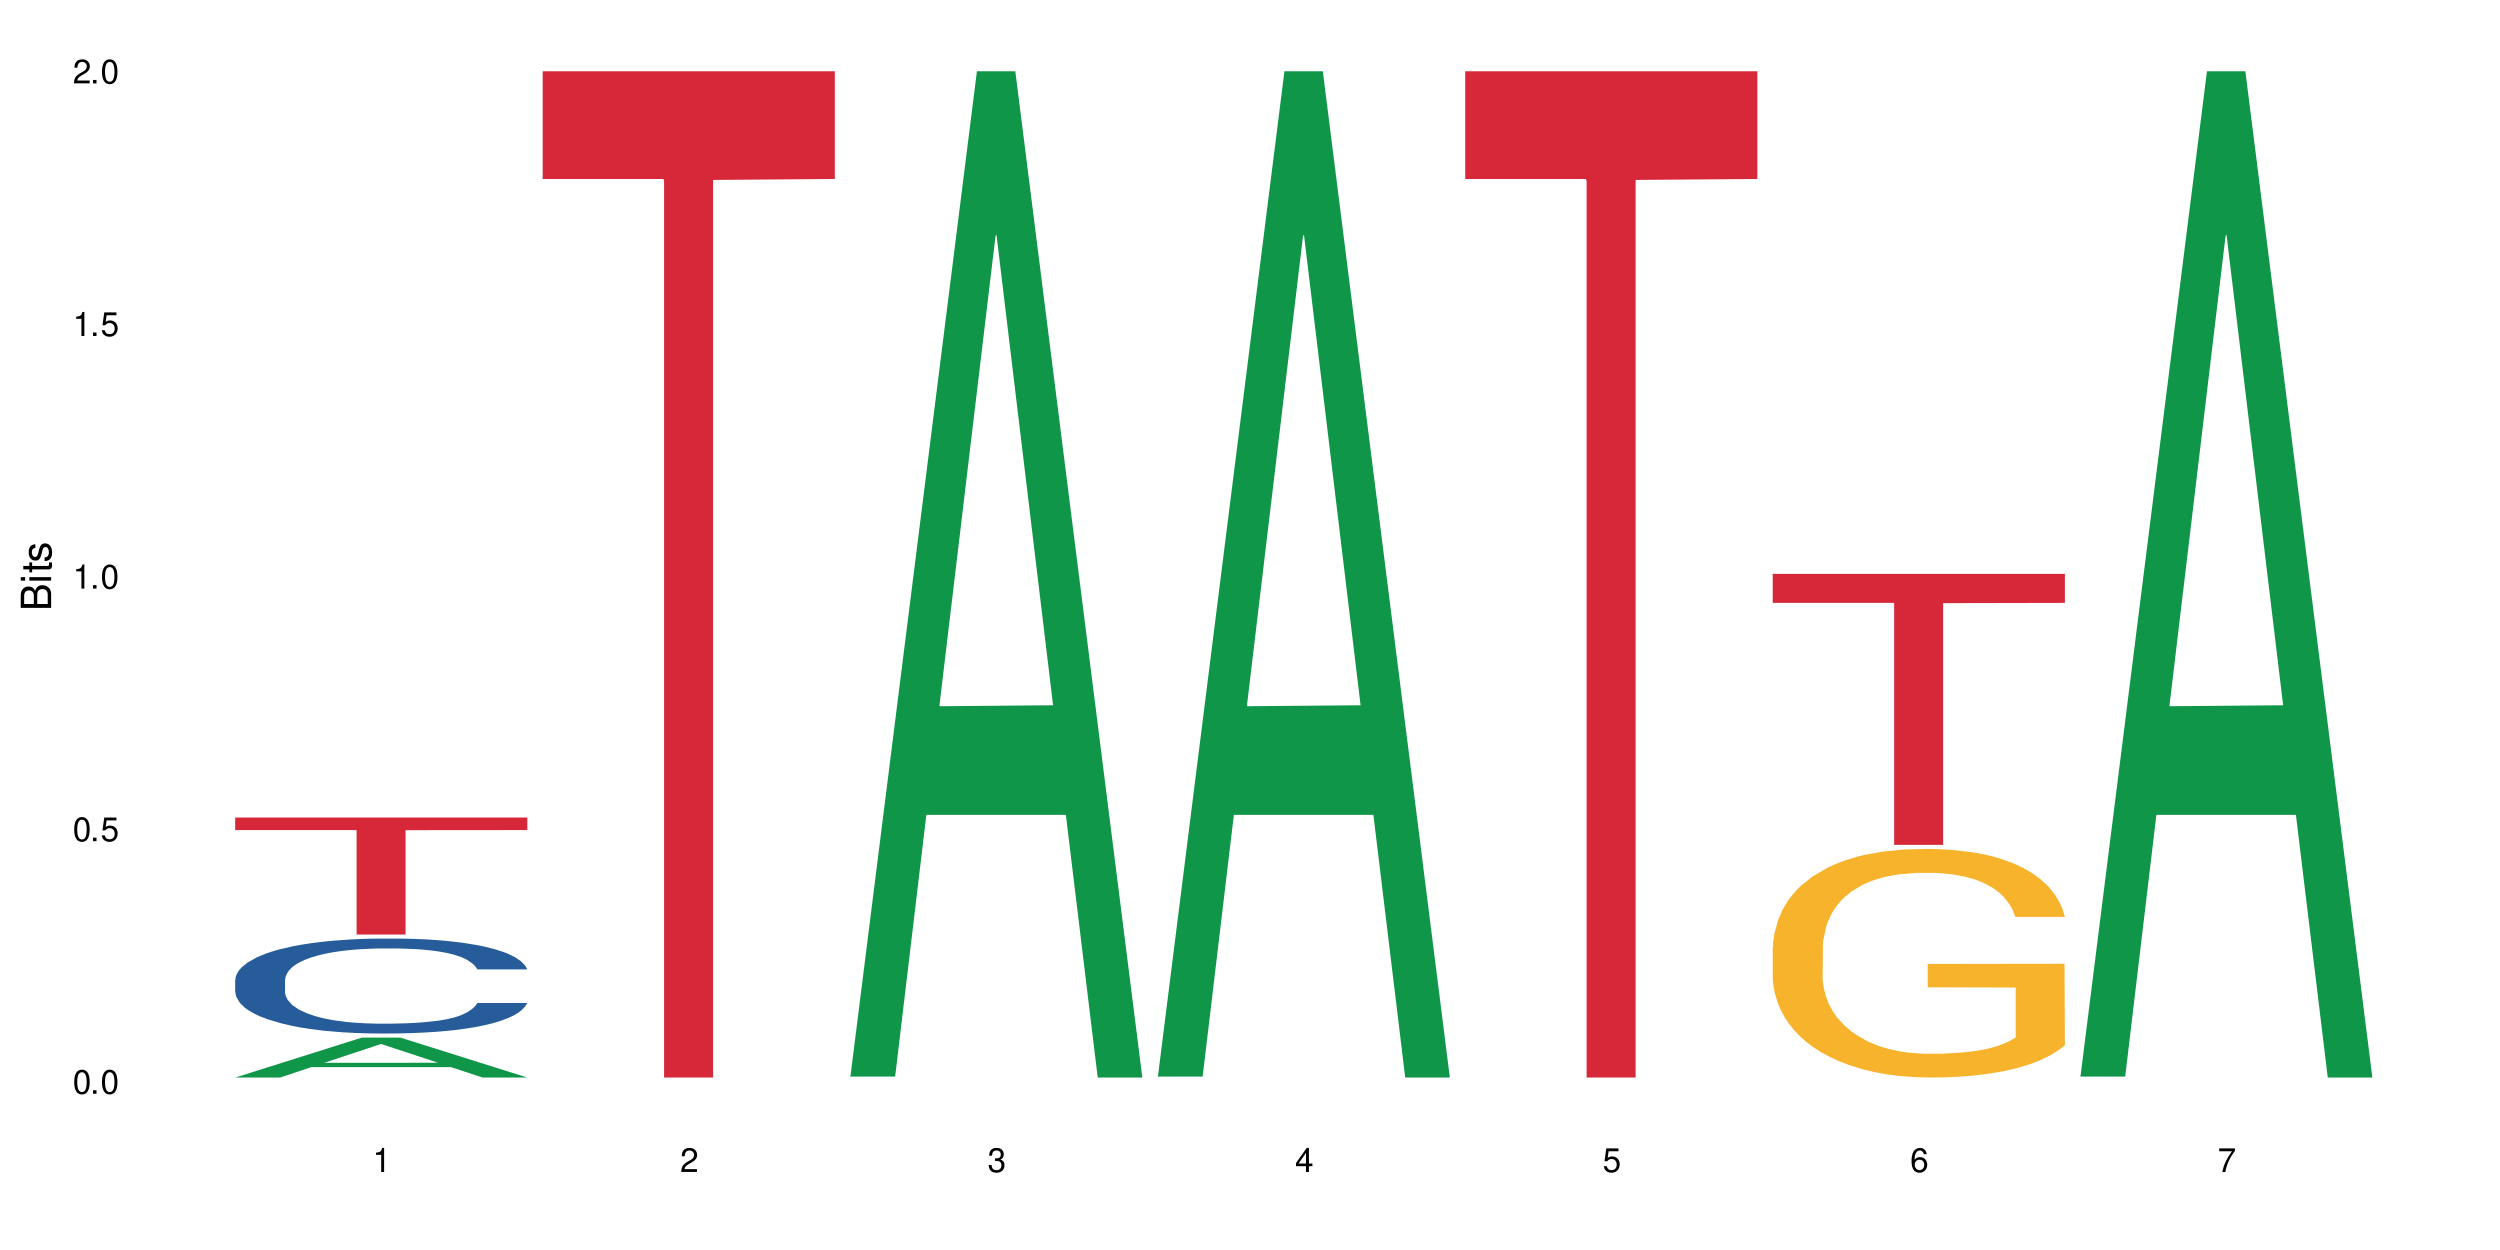 <?xml version="1.0" encoding="UTF-8"?>
<svg xmlns="http://www.w3.org/2000/svg" xmlns:xlink="http://www.w3.org/1999/xlink" width="720" height="360" viewBox="0 0 720 360">
<defs>
<g>
<g id="glyph-0-0">
</g>
<g id="glyph-0-1">
<path d="M 2.641 -6.938 C 2 -6.938 1.422 -6.656 1.078 -6.172 C 0.641 -5.562 0.406 -4.641 0.406 -3.359 C 0.406 -1.016 1.188 0.219 2.641 0.219 C 4.078 0.219 4.859 -1.016 4.859 -3.297 C 4.859 -4.641 4.656 -5.547 4.203 -6.172 C 3.844 -6.656 3.281 -6.938 2.641 -6.938 Z M 2.641 -6.188 C 3.547 -6.188 4 -5.25 4 -3.375 C 4 -1.406 3.562 -0.484 2.625 -0.484 C 1.734 -0.484 1.281 -1.438 1.281 -3.344 C 1.281 -5.25 1.734 -6.188 2.641 -6.188 Z M 2.641 -6.188 "/>
</g>
<g id="glyph-0-2">
<path d="M 1.828 -1 L 0.828 -1 L 0.828 0 L 1.828 0 Z M 1.828 -1 "/>
</g>
<g id="glyph-0-3">
<path d="M 4.562 -6.797 L 1.062 -6.797 L 0.547 -3.094 L 1.328 -3.094 C 1.719 -3.562 2.047 -3.734 2.578 -3.734 C 3.484 -3.734 4.062 -3.109 4.062 -2.094 C 4.062 -1.125 3.484 -0.531 2.578 -0.531 C 1.828 -0.531 1.375 -0.906 1.188 -1.672 L 0.328 -1.672 C 0.453 -1.109 0.547 -0.844 0.75 -0.594 C 1.125 -0.078 1.828 0.219 2.594 0.219 C 3.969 0.219 4.922 -0.781 4.922 -2.219 C 4.922 -3.562 4.031 -4.484 2.719 -4.484 C 2.25 -4.484 1.859 -4.359 1.469 -4.062 L 1.734 -5.969 L 4.562 -5.969 Z M 4.562 -6.797 "/>
</g>
<g id="glyph-0-4">
<path d="M 2.484 -4.938 L 2.484 0 L 3.328 0 L 3.328 -6.938 L 2.766 -6.938 C 2.469 -5.875 2.281 -5.734 0.984 -5.562 L 0.984 -4.938 Z M 2.484 -4.938 "/>
</g>
<g id="glyph-0-5">
<path d="M 4.859 -0.828 L 1.281 -0.828 C 1.359 -1.406 1.672 -1.781 2.5 -2.281 L 3.469 -2.828 C 4.406 -3.344 4.906 -4.062 4.906 -4.906 C 4.906 -5.484 4.672 -6.031 4.266 -6.406 C 3.859 -6.766 3.375 -6.938 2.719 -6.938 C 1.859 -6.938 1.219 -6.625 0.844 -6.031 C 0.609 -5.672 0.5 -5.234 0.484 -4.531 L 1.328 -4.531 C 1.359 -5.016 1.406 -5.281 1.531 -5.516 C 1.75 -5.938 2.188 -6.203 2.703 -6.203 C 3.469 -6.203 4.031 -5.641 4.031 -4.891 C 4.031 -4.344 3.719 -3.859 3.125 -3.516 L 2.234 -3 C 0.812 -2.172 0.406 -1.531 0.328 -0.016 L 4.859 -0.016 Z M 4.859 -0.828 "/>
</g>
<g id="glyph-0-6">
<path d="M 2.125 -3.188 L 2.578 -3.188 C 3.5 -3.188 3.984 -2.766 3.984 -1.922 C 3.984 -1.062 3.469 -0.531 2.594 -0.531 C 1.656 -0.531 1.203 -1 1.156 -2.016 L 0.312 -2.016 C 0.344 -1.453 0.438 -1.094 0.609 -0.781 C 0.953 -0.109 1.625 0.219 2.547 0.219 C 3.953 0.219 4.859 -0.625 4.859 -1.938 C 4.859 -2.828 4.516 -3.297 3.703 -3.594 C 4.344 -3.844 4.656 -4.328 4.656 -5.031 C 4.656 -6.219 3.875 -6.938 2.578 -6.938 C 1.203 -6.938 0.484 -6.172 0.453 -4.703 L 1.297 -4.703 C 1.312 -5.125 1.344 -5.359 1.453 -5.578 C 1.641 -5.969 2.062 -6.203 2.594 -6.203 C 3.344 -6.203 3.797 -5.75 3.797 -5 C 3.797 -4.516 3.609 -4.219 3.25 -4.047 C 3.016 -3.953 2.703 -3.922 2.125 -3.906 Z M 2.125 -3.188 "/>
</g>
<g id="glyph-0-7">
<path d="M 3.141 -1.672 L 3.141 0 L 3.984 0 L 3.984 -1.672 L 4.984 -1.672 L 4.984 -2.438 L 3.984 -2.438 L 3.984 -6.938 L 3.359 -6.938 L 0.266 -2.578 L 0.266 -1.672 Z M 3.141 -2.438 L 1 -2.438 L 3.141 -5.5 Z M 3.141 -2.438 "/>
</g>
<g id="glyph-0-8">
<path d="M 4.781 -5.125 C 4.609 -6.266 3.891 -6.938 2.844 -6.938 C 2.094 -6.938 1.422 -6.578 1.031 -5.953 C 0.594 -5.266 0.406 -4.422 0.406 -3.172 C 0.406 -2 0.578 -1.25 0.984 -0.641 C 1.359 -0.078 1.953 0.219 2.703 0.219 C 3.984 0.219 4.922 -0.75 4.922 -2.094 C 4.922 -3.375 4.062 -4.281 2.844 -4.281 C 2.172 -4.281 1.641 -4.031 1.281 -3.516 C 1.281 -5.234 1.828 -6.188 2.797 -6.188 C 3.391 -6.188 3.797 -5.797 3.938 -5.125 Z M 2.734 -3.531 C 3.547 -3.531 4.062 -2.953 4.062 -2.031 C 4.062 -1.156 3.484 -0.531 2.703 -0.531 C 1.922 -0.531 1.328 -1.188 1.328 -2.078 C 1.328 -2.938 1.906 -3.531 2.734 -3.531 Z M 2.734 -3.531 "/>
</g>
<g id="glyph-0-9">
<path d="M 4.984 -6.797 L 0.438 -6.797 L 0.438 -5.969 L 4.109 -5.969 C 2.5 -3.656 1.828 -2.234 1.328 0 L 2.219 0 C 2.594 -2.172 3.453 -4.047 4.984 -6.094 Z M 4.984 -6.797 "/>
</g>
<g id="glyph-1-0">
</g>
<g id="glyph-1-1">
<path d="M 0 -0.953 L 0 -4.891 C 0 -5.719 -0.234 -6.344 -0.734 -6.797 C -1.188 -7.234 -1.812 -7.469 -2.5 -7.469 C -3.547 -7.469 -4.188 -7 -4.625 -5.875 C -4.984 -6.688 -5.625 -7.094 -6.531 -7.094 C -7.172 -7.094 -7.734 -6.859 -8.141 -6.391 C -8.562 -5.922 -8.75 -5.344 -8.75 -4.5 L -8.75 -0.953 Z M -4.984 -2.062 L -7.766 -2.062 L -7.766 -4.219 C -7.766 -4.844 -7.688 -5.203 -7.453 -5.5 C -7.219 -5.812 -6.859 -5.969 -6.375 -5.969 C -5.891 -5.969 -5.531 -5.812 -5.297 -5.5 C -5.062 -5.203 -4.984 -4.844 -4.984 -4.219 Z M -0.984 -2.062 L -4 -2.062 L -4 -4.781 C -4 -5.766 -3.438 -6.359 -2.484 -6.359 C -1.547 -6.359 -0.984 -5.766 -0.984 -4.781 Z M -0.984 -2.062 "/>
</g>
<g id="glyph-1-2">
<path d="M -6.281 -1.797 L -6.281 -0.797 L 0 -0.797 L 0 -1.797 Z M -8.75 -1.797 L -8.75 -0.797 L -7.484 -0.797 L -7.484 -1.797 Z M -8.75 -1.797 "/>
</g>
<g id="glyph-1-3">
<path d="M -6.281 -3.047 L -6.281 -2.016 L -8.016 -2.016 L -8.016 -1.016 L -6.281 -1.016 L -6.281 -0.172 L -5.469 -0.172 L -5.469 -1.016 L -0.719 -1.016 C -0.078 -1.016 0.281 -1.453 0.281 -2.234 C 0.281 -2.5 0.25 -2.719 0.188 -3.047 L -0.641 -3.047 C -0.609 -2.906 -0.594 -2.766 -0.594 -2.562 C -0.594 -2.141 -0.719 -2.016 -1.156 -2.016 L -5.469 -2.016 L -5.469 -3.047 Z M -6.281 -3.047 "/>
</g>
<g id="glyph-1-4">
<path d="M -4.531 -5.25 C -5.766 -5.25 -6.469 -4.422 -6.469 -2.969 C -6.469 -1.516 -5.719 -0.562 -4.547 -0.562 C -3.562 -0.562 -3.094 -1.062 -2.734 -2.562 L -2.516 -3.484 C -2.344 -4.188 -2.094 -4.469 -1.641 -4.469 C -1.047 -4.469 -0.641 -3.875 -0.641 -3 C -0.641 -2.453 -0.797 -2 -1.062 -1.75 C -1.25 -1.594 -1.422 -1.531 -1.875 -1.469 L -1.875 -0.406 C -0.422 -0.453 0.281 -1.266 0.281 -2.922 C 0.281 -4.5 -0.5 -5.516 -1.719 -5.516 C -2.656 -5.516 -3.172 -4.984 -3.469 -3.734 L -3.703 -2.766 C -3.891 -1.953 -4.156 -1.609 -4.594 -1.609 C -5.188 -1.609 -5.547 -2.125 -5.547 -2.938 C -5.547 -3.75 -5.203 -4.172 -4.531 -4.203 Z M -4.531 -5.25 "/>
</g>
</g>
</defs>
<rect x="-72" y="-36" width="864" height="432" fill="rgb(100%, 100%, 100%)" fill-opacity="1"/>
<path fill-rule="nonzero" fill="rgb(6.275%, 58.824%, 28.235%)" fill-opacity="1" d="M 67.73 310.32 L 67.82 310.312 L 104.227 298.824 L 115.281 298.824 L 151.867 310.332 L 139.012 310.332 L 129.844 307.328 L 89.664 307.328 L 80.676 310.32 L 67.73 310.32 L 93.527 306.086 L 126.156 306.074 L 109.887 300.703 L 109.707 300.691 L 109.527 300.727 L 93.438 306.074 L 93.527 306.086 Z M 67.73 310.32 "/>
<path fill-rule="nonzero" fill="rgb(14.51%, 36.078%, 60%)" fill-opacity="1" d="M 67.73 282.207 L 67.832 282.184 L 67.832 281.582 L 68.141 280.633 L 68.859 279.434 L 69.578 278.609 L 71.426 277.133 L 73.988 275.707 L 76.656 274.609 L 78.605 273.957 L 80.352 273.457 L 84.352 272.531 L 86.918 272.059 L 89.688 271.633 L 93.074 271.207 L 95.535 270.957 L 101.078 270.559 L 105.18 270.383 L 108.363 270.309 L 115.238 270.309 L 119.34 270.406 L 122.316 270.531 L 125.598 270.734 L 128.371 270.957 L 133.191 271.508 L 137.5 272.207 L 139.449 272.609 L 142.527 273.383 L 144.891 274.133 L 146.531 274.781 L 148.379 275.707 L 150.02 276.832 L 151.25 278.109 L 151.867 279.184 L 137.5 279.184 L 136.785 278.184 L 135.961 277.41 L 134.422 276.383 L 132.883 275.656 L 130.73 274.934 L 128.781 274.457 L 126.113 273.984 L 123.754 273.684 L 121.289 273.457 L 118.93 273.309 L 114.414 273.156 L 109.184 273.156 L 107.234 273.207 L 103.23 273.406 L 101.078 273.582 L 98 273.934 L 95.844 274.258 L 93.281 274.758 L 91.535 275.184 L 89.379 275.832 L 87.84 276.41 L 86.098 277.234 L 85.07 277.859 L 84.148 278.559 L 83.328 279.383 L 82.711 280.258 L 82.301 281.184 L 82.094 282.082 L 82.094 285.957 L 82.301 286.859 L 82.812 287.91 L 84.148 289.434 L 86.098 290.758 L 88.355 291.809 L 90.508 292.559 L 91.742 292.91 L 93.383 293.309 L 95.945 293.809 L 99.641 294.309 L 101.797 294.508 L 105.078 294.707 L 108.465 294.809 L 112.98 294.809 L 116.98 294.707 L 119.648 294.582 L 122.418 294.383 L 126.215 293.957 L 128.574 293.559 L 130.629 293.082 L 132.168 292.609 L 133.191 292.207 L 134.73 291.434 L 135.961 290.582 L 136.887 289.707 L 137.5 288.859 L 151.867 288.859 L 151.25 289.859 L 150.328 290.832 L 149.402 291.559 L 147.969 292.434 L 146.324 293.207 L 143.965 294.082 L 142.016 294.66 L 139.449 295.285 L 137.09 295.758 L 134.527 296.184 L 130.73 296.684 L 128.266 296.934 L 125.598 297.16 L 122.418 297.359 L 118.418 297.535 L 114.109 297.633 L 110.105 297.66 L 105.797 297.609 L 102.617 297.508 L 98.41 297.285 L 93.176 296.836 L 89.379 296.359 L 86.406 295.883 L 83.84 295.383 L 80.969 294.707 L 77.273 293.609 L 75.016 292.758 L 73.477 292.059 L 71.734 291.082 L 70.5 290.207 L 69.066 288.809 L 68.039 287.035 L 67.73 285.66 Z M 67.73 282.207 "/>
<path fill-rule="nonzero" fill="rgb(83.922%, 15.686%, 22.353%)" fill-opacity="1" d="M 67.73 235.457 L 151.867 235.457 L 151.867 239.062 L 116.801 239.094 L 116.801 269.145 L 102.695 269.145 L 102.695 239.125 L 102.488 239.062 L 67.73 239.062 Z M 67.73 235.457 "/>
<path fill-rule="nonzero" fill="rgb(83.922%, 15.686%, 22.353%)" fill-opacity="1" d="M 156.293 20.527 L 240.43 20.527 L 240.43 51.547 L 205.363 51.82 L 205.363 310.332 L 191.258 310.332 L 191.258 52.094 L 191.051 51.547 L 156.293 51.547 Z M 156.293 20.527 "/>
<path fill-rule="nonzero" fill="rgb(6.275%, 58.824%, 28.235%)" fill-opacity="1" d="M 244.859 310.059 L 244.949 309.789 L 281.352 20.527 L 292.41 20.527 L 328.992 310.332 L 316.141 310.332 L 306.969 234.684 L 266.789 234.684 L 257.801 310.059 L 244.859 310.059 L 270.656 203.391 L 303.285 203.117 L 287.016 67.875 L 286.836 67.602 L 286.656 68.418 L 270.566 203.117 L 270.656 203.391 Z M 244.859 310.059 "/>
<path fill-rule="nonzero" fill="rgb(6.275%, 58.824%, 28.235%)" fill-opacity="1" d="M 333.422 310.059 L 333.512 309.789 L 369.914 20.527 L 380.973 20.527 L 417.555 310.332 L 404.703 310.332 L 395.535 234.684 L 355.355 234.684 L 346.363 310.059 L 333.422 310.059 L 359.219 203.391 L 391.848 203.117 L 375.578 67.875 L 375.398 67.602 L 375.219 68.418 L 359.129 203.117 L 359.219 203.391 Z M 333.422 310.059 "/>
<path fill-rule="nonzero" fill="rgb(83.922%, 15.686%, 22.353%)" fill-opacity="1" d="M 421.984 20.527 L 506.121 20.527 L 506.121 51.547 L 471.055 51.82 L 471.055 310.332 L 456.945 310.332 L 456.945 52.094 L 456.742 51.547 L 421.984 51.547 Z M 421.984 20.527 "/>
<path fill-rule="nonzero" fill="rgb(96.863%, 70.196%, 16.863%)" fill-opacity="1" d="M 510.547 272.688 L 510.652 272.625 L 510.652 271.422 L 511.062 268.719 L 512.086 264.988 L 513.422 261.922 L 514.855 259.516 L 515.781 258.254 L 517.32 256.449 L 518.652 255.125 L 522.039 252.418 L 526.348 249.895 L 528.707 248.812 L 531.375 247.789 L 535.172 246.645 L 536.918 246.227 L 542.254 245.262 L 548.305 244.66 L 554.977 244.48 L 558.055 244.543 L 562.262 244.781 L 568.008 245.445 L 571.289 246.043 L 573.855 246.645 L 576.523 247.43 L 579.805 248.629 L 582.883 250.074 L 585.348 251.516 L 587.809 253.32 L 589.859 255.246 L 591.605 257.352 L 593.145 259.875 L 594.066 261.98 L 594.684 264.086 L 580.422 264.086 L 579.602 261.98 L 578.676 260.359 L 577.137 258.375 L 575.598 256.93 L 574.059 255.789 L 571.188 254.223 L 568.723 253.262 L 565.645 252.418 L 562.672 251.879 L 559.285 251.516 L 557.234 251.398 L 551.793 251.398 L 546.871 251.816 L 543.996 252.301 L 541.945 252.781 L 539.07 253.684 L 537.328 254.402 L 536.301 254.887 L 533.223 256.75 L 531.172 258.434 L 530.043 259.574 L 528.605 261.379 L 527.582 263.004 L 526.453 265.41 L 525.836 267.215 L 525.016 271.305 L 524.914 282.129 L 525.219 284.414 L 525.836 286.879 L 526.656 289.043 L 527.887 291.328 L 529.121 293.074 L 531.273 295.418 L 533.121 296.98 L 534.559 298.004 L 537.328 299.629 L 538.457 300.168 L 541.125 301.25 L 543.895 302.094 L 547.281 302.816 L 549.844 303.176 L 553.949 303.477 L 559.184 303.477 L 565.34 303.117 L 569.238 302.633 L 571.906 302.152 L 573.648 301.734 L 575.805 301.07 L 577.344 300.469 L 578.781 299.809 L 580.523 298.785 L 580.523 284.414 L 555.18 284.352 L 555.18 277.617 L 594.582 277.559 L 594.684 301.07 L 592.527 302.695 L 589.859 304.258 L 587.297 305.461 L 584.629 306.484 L 580.832 307.625 L 577.754 308.348 L 573.035 309.191 L 568.723 309.73 L 564.211 310.094 L 560.207 310.273 L 555.488 310.332 L 551.281 310.211 L 546.766 309.852 L 543.176 309.371 L 539.895 308.77 L 536.609 307.988 L 532.504 306.723 L 529.836 305.703 L 527.066 304.438 L 524.297 302.934 L 521.836 301.312 L 520.191 300.047 L 518.551 298.605 L 516.809 296.801 L 515.164 294.758 L 513.934 292.891 L 512.805 290.789 L 511.984 288.805 L 511.164 286.098 L 510.754 283.934 L 510.547 282.066 Z M 510.547 272.688 "/>
<path fill-rule="nonzero" fill="rgb(83.922%, 15.686%, 22.353%)" fill-opacity="1" d="M 510.547 165.281 L 594.684 165.281 L 594.684 173.633 L 559.617 173.707 L 559.617 243.316 L 545.512 243.316 L 545.512 173.781 L 545.305 173.633 L 510.547 173.633 Z M 510.547 165.281 "/>
<path fill-rule="nonzero" fill="rgb(6.275%, 58.824%, 28.235%)" fill-opacity="1" d="M 599.113 310.059 L 599.203 309.789 L 635.605 20.527 L 646.664 20.527 L 683.246 310.332 L 670.395 310.332 L 661.223 234.684 L 621.043 234.684 L 612.055 310.059 L 599.113 310.059 L 624.91 203.391 L 657.539 203.117 L 641.27 67.875 L 641.09 67.602 L 640.91 68.418 L 624.82 203.117 L 624.91 203.391 Z M 599.113 310.059 "/>
<g fill="rgb(0%, 0%, 0%)" fill-opacity="1">
<use xlink:href="#glyph-0-1" x="20.965" y="314.993"/>
<use xlink:href="#glyph-0-2" x="25.965" y="314.993"/>
<use xlink:href="#glyph-0-1" x="28.965" y="314.993"/>
</g>
<g fill="rgb(0%, 0%, 0%)" fill-opacity="1">
<use xlink:href="#glyph-0-1" x="20.965" y="242.251"/>
<use xlink:href="#glyph-0-2" x="25.965" y="242.251"/>
<use xlink:href="#glyph-0-3" x="28.965" y="242.251"/>
</g>
<g fill="rgb(0%, 0%, 0%)" fill-opacity="1">
<use xlink:href="#glyph-0-4" x="20.965" y="169.509"/>
<use xlink:href="#glyph-0-2" x="25.965" y="169.509"/>
<use xlink:href="#glyph-0-1" x="28.965" y="169.509"/>
</g>
<g fill="rgb(0%, 0%, 0%)" fill-opacity="1">
<use xlink:href="#glyph-0-4" x="20.965" y="96.767"/>
<use xlink:href="#glyph-0-2" x="25.965" y="96.767"/>
<use xlink:href="#glyph-0-3" x="28.965" y="96.767"/>
</g>
<g fill="rgb(0%, 0%, 0%)" fill-opacity="1">
<use xlink:href="#glyph-0-5" x="20.965" y="24.024"/>
<use xlink:href="#glyph-0-2" x="25.965" y="24.024"/>
<use xlink:href="#glyph-0-1" x="28.965" y="24.024"/>
</g>
<g fill="rgb(0%, 0%, 0%)" fill-opacity="1">
<use xlink:href="#glyph-0-4" x="107.297" y="337.532"/>
</g>
<g fill="rgb(0%, 0%, 0%)" fill-opacity="1">
<use xlink:href="#glyph-0-5" x="195.863" y="337.532"/>
</g>
<g fill="rgb(0%, 0%, 0%)" fill-opacity="1">
<use xlink:href="#glyph-0-6" x="284.426" y="337.532"/>
</g>
<g fill="rgb(0%, 0%, 0%)" fill-opacity="1">
<use xlink:href="#glyph-0-7" x="372.988" y="337.532"/>
</g>
<g fill="rgb(0%, 0%, 0%)" fill-opacity="1">
<use xlink:href="#glyph-0-3" x="461.551" y="337.532"/>
</g>
<g fill="rgb(0%, 0%, 0%)" fill-opacity="1">
<use xlink:href="#glyph-0-8" x="550.117" y="337.532"/>
</g>
<g fill="rgb(0%, 0%, 0%)" fill-opacity="1">
<use xlink:href="#glyph-0-9" x="638.68" y="337.532"/>
</g>
<g fill="rgb(0%, 0%, 0%)" fill-opacity="1">
<use xlink:href="#glyph-1-1" x="14.725" y="176.012"/>
<use xlink:href="#glyph-1-2" x="14.725" y="168.012"/>
<use xlink:href="#glyph-1-3" x="14.725" y="165.012"/>
<use xlink:href="#glyph-1-4" x="14.725" y="162.012"/>
</g>
</svg>
